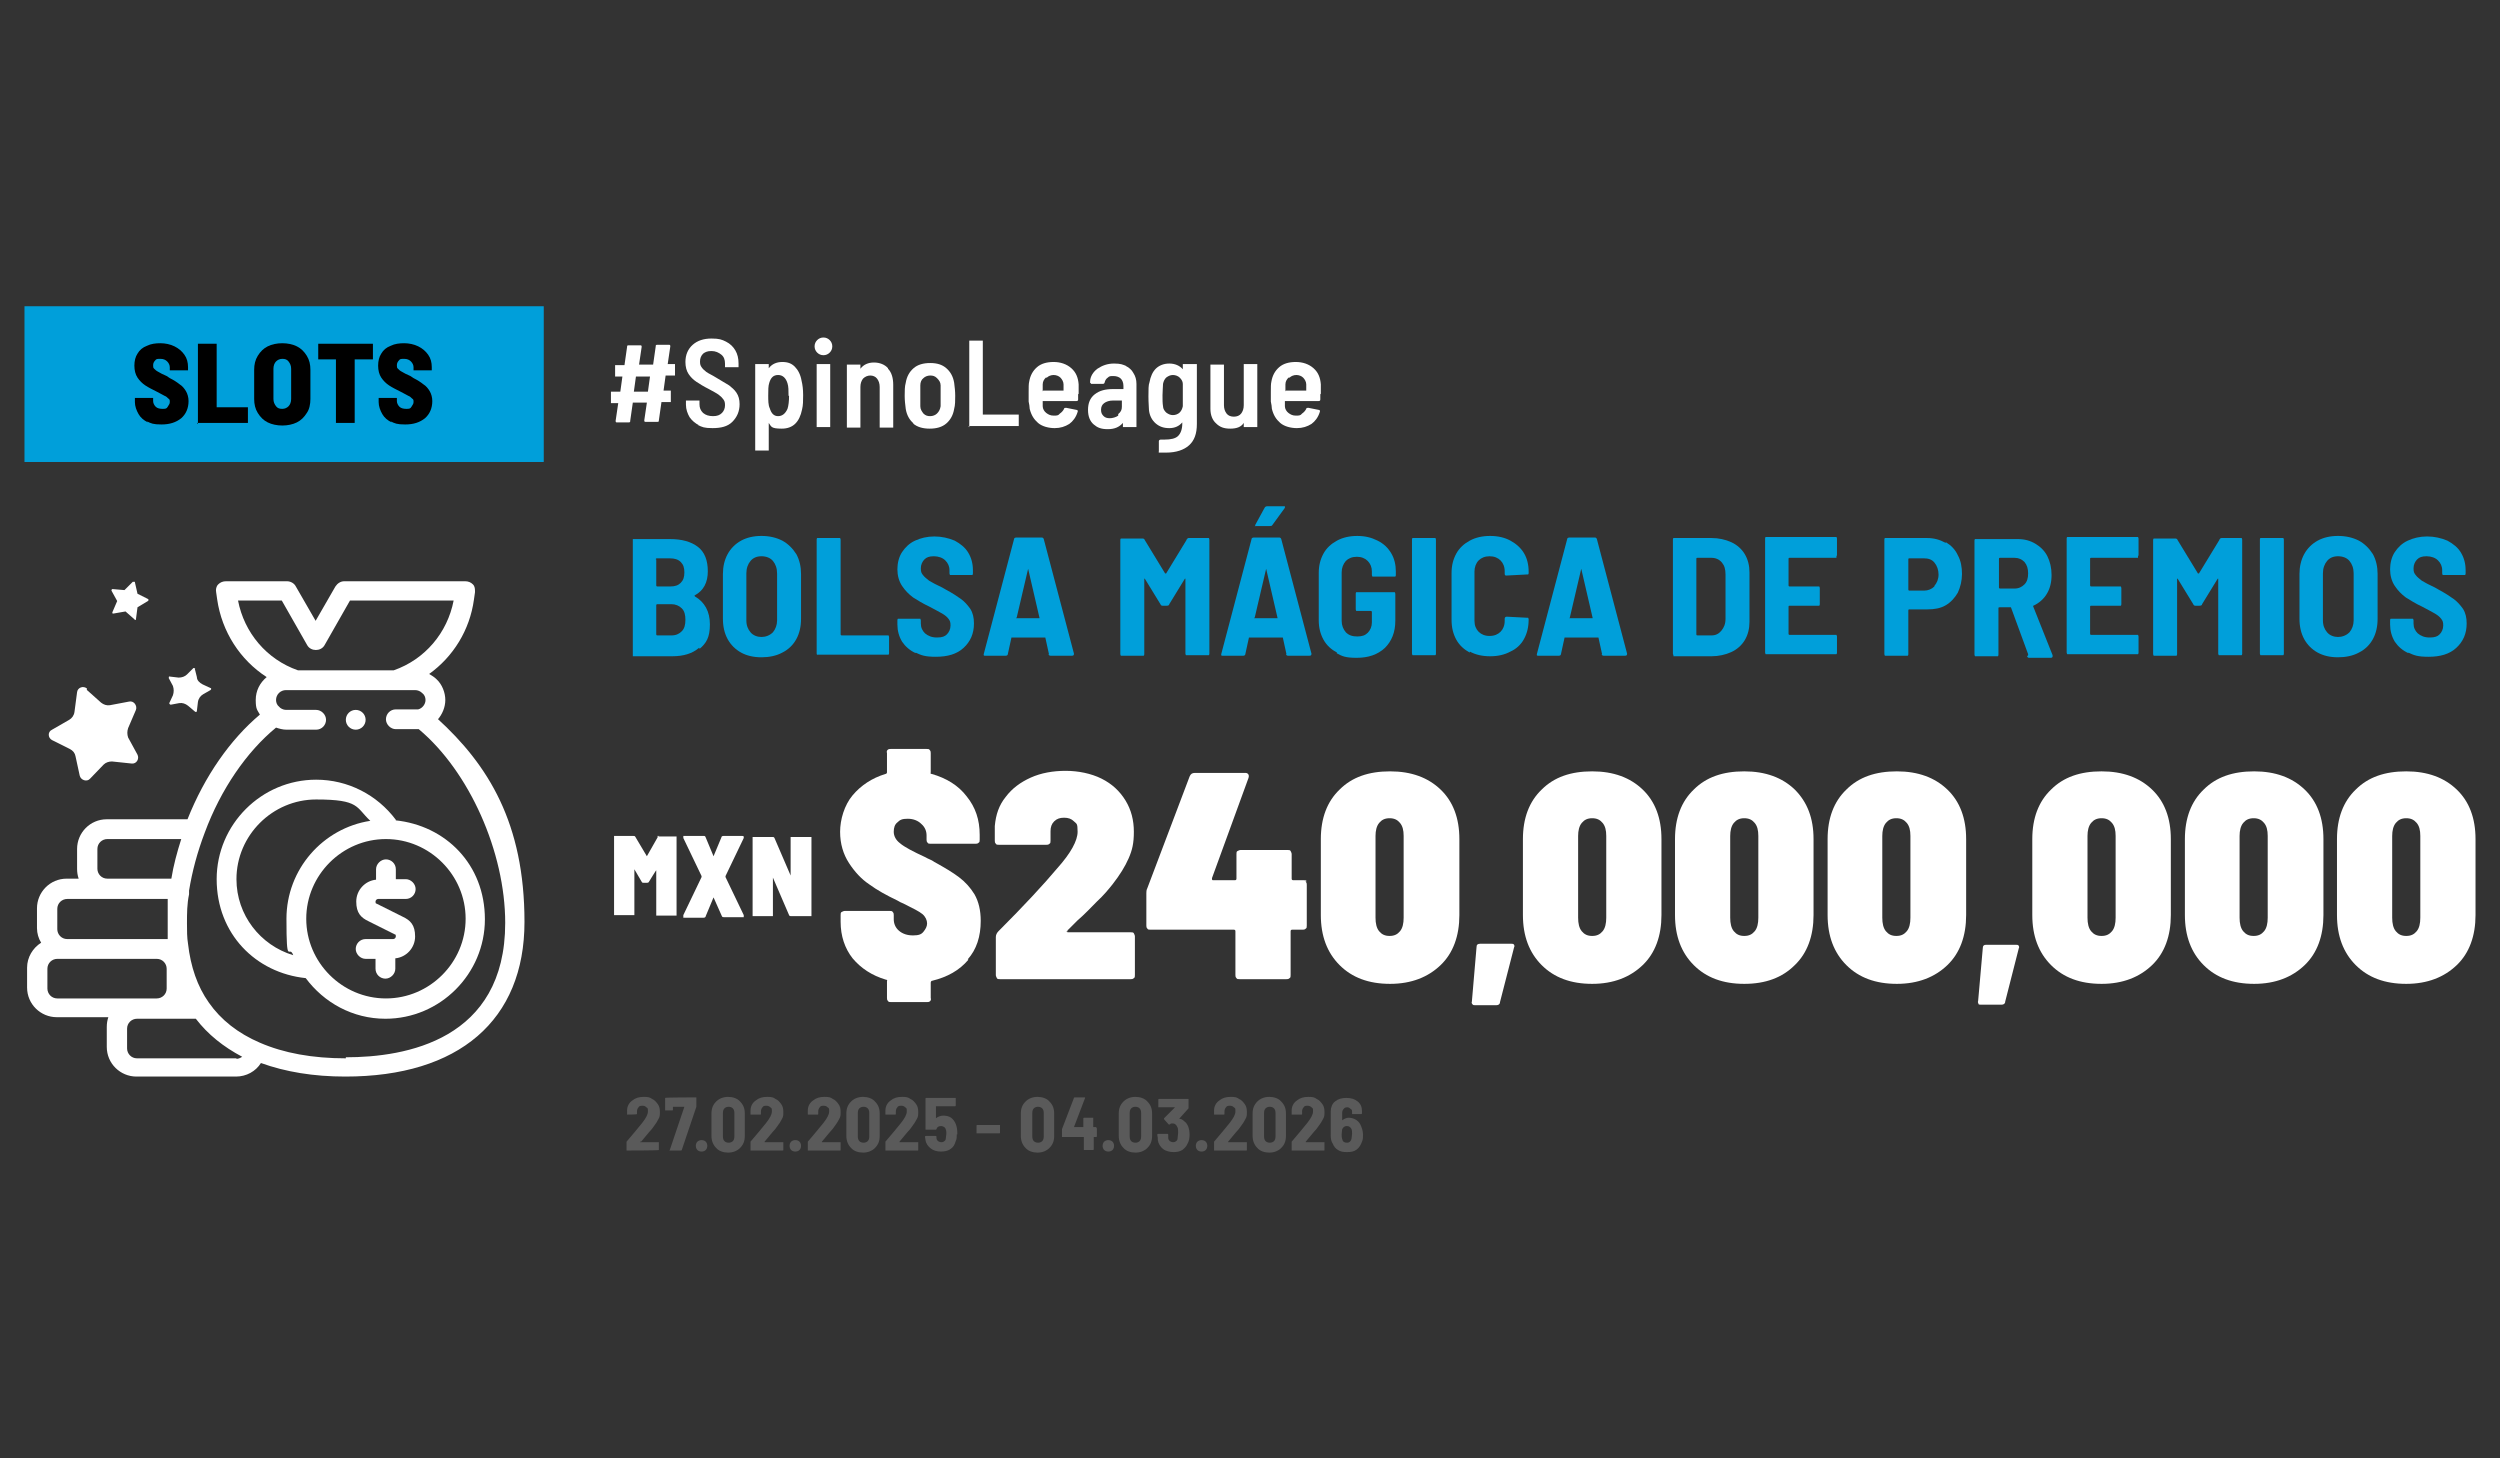 <svg xmlns="http://www.w3.org/2000/svg" id="Layer_1" viewBox="0 0 480 280"><rect x="0" y="0" width="480" height="280" fill="#333333" stroke="none"/><defs><style>      .st0 {        fill: #009fda;      }      .st1 {        fill: #5a5a5a;      }      .st2 {        fill: #fff;      }    </style></defs><rect class="st0" x="4.7" y="58.8" width="99.7" height="29.9"></rect><g><path d="M28.4,81.1c-.8-.4-1.4-.9-1.8-1.6s-.7-1.5-.7-2.3v-.8h3.5v.6c0,.4.2.8.5,1.1.3.3.8.4,1.3.4s.8,0,1-.4c.2-.4.4-.5.4-.9s0-.5-.3-.7c-.2-.2-.4-.4-.7-.5-.3-.2-.8-.4-1.5-.8-.8-.4-1.6-.8-2.2-1.2s-1.1-.9-1.5-1.5-.6-1.4-.6-2.3.2-1.7.6-2.3c.4-.7,1-1.2,1.8-1.5.8-.4,1.7-.5,2.6-.5s1.9.2,2.7.6,1.4.9,1.9,1.6.7,1.5.7,2.4v.6h-3.5v-.6c0-.4-.2-.8-.5-1.1s-.7-.5-1.3-.5-.8,0-1,.3c-.2.2-.4.5-.4.9s0,.5.2.7.4.4.8.6c.3.2.9.5,1.6.8l.6.4c.8.4,1.4.8,1.9,1.2.5.3.9.8,1.2,1.3s.5,1.2.5,1.9c0,1.4-.5,2.5-1.4,3.3-1,.8-2.2,1.2-3.8,1.2s-2-.2-2.8-.6c0,0,.2.2.2.2Z"></path><path d="M38,81.4v-15.4h3.6v12.2h6c0,0,0,0,0,.2v2.8h-9.8l.2.2Z"></path><path d="M51.4,81.1c-.8-.4-1.4-1-1.9-1.8s-.7-1.7-.7-2.7v-5.6c0-1,.2-1.9.7-2.7s1.1-1.4,1.9-1.8,1.8-.6,2.8-.6,2,.2,2.8.6,1.4,1,1.9,1.8.7,1.7.7,2.7v5.6c0,1-.2,2-.7,2.7-.5.8-1.1,1.4-1.9,1.8-.8.4-1.8.6-2.8.6s-2-.2-2.8-.6ZM55.4,78c.3-.3.5-.8.5-1.4v-5.8c0-.6-.2-1-.5-1.4s-.7-.5-1.2-.5-.9.2-1.2.5-.5.8-.5,1.4v5.8c0,.6.2,1,.5,1.4s.7.5,1.2.5.9-.2,1.2-.5Z"></path><path d="M71.6,66v3h-3.5v12.2h-3.6v-12.2h-3.4v-3h10.9-.4Z"></path><path d="M75.2,81.1c-.8-.4-1.4-.9-1.8-1.6s-.7-1.5-.7-2.3v-.8h3.5v.6c0,.4.2.8.5,1.1.3.3.8.4,1.3.4s.8,0,1-.4.4-.5.4-.9,0-.5-.3-.7c-.2-.2-.4-.4-.7-.5-.3-.2-.8-.4-1.5-.8-.8-.4-1.6-.8-2.2-1.2s-1.1-.9-1.5-1.5-.6-1.4-.6-2.3.2-1.7.6-2.3c.4-.7,1-1.2,1.8-1.5.8-.4,1.7-.5,2.6-.5s1.9.2,2.7.6c.8.4,1.4.9,1.9,1.6s.7,1.5.7,2.4v.6h-3.5v-.6c0-.4-.2-.8-.5-1.1s-.7-.5-1.3-.5-.8,0-1,.3c-.2.2-.4.5-.4.9s0,.5.2.7.4.4.8.6c.3.2.9.5,1.6.8l.6.4c.8.4,1.4.8,1.9,1.2.5.3.9.8,1.2,1.3.3.5.5,1.2.5,1.9,0,1.4-.5,2.5-1.4,3.3-1,.8-2.2,1.2-3.8,1.2s-2-.2-2.8-.6l.2.2h0Z"></path></g><g><g><path class="st0" d="M134.2,124.4c-1.3,1.1-3,1.6-5.1,1.6h-7.6v-22.5h7.1c2.3,0,4.1.5,5.4,1.5,1.3,1,1.9,2.6,1.9,4.7s-.8,3.7-2.5,4.6q-.1,0,0,.2c1.9,1.1,2.9,2.9,2.9,5.4s-.7,3.6-2,4.7h0v-.2ZM126,107.3v5.1s0,.2.2.2h2.5c.9,0,1.5-.2,2-.7s.7-1.1.7-2-.2-1.5-.7-2-1.2-.7-2.1-.7h-2.5s-.2,0-.2.2h.1ZM130.9,121.2c.5-.5.7-1.2.7-2.2s-.2-1.7-.7-2.2-1.2-.8-2-.8h-2.7s-.2,0-.2.2v5.6s0,.2.2.2h2.7c.9,0,1.5-.3,2-.8Z"></path><path class="st0" d="M142.3,125.3c-1.1-.6-2-1.5-2.6-2.6s-.9-2.4-.9-3.9v-8.6c0-1.4.3-2.7.9-3.8.6-1.1,1.5-2,2.6-2.6s2.4-.9,3.9-.9,2.8.3,4,.9c1.1.6,2,1.5,2.7,2.6.6,1.1.9,2.4.9,3.8v8.6c0,1.5-.3,2.8-.9,3.9-.6,1.1-1.5,2-2.7,2.6-1.1.6-2.5.9-4,.9s-2.8-.3-3.9-.9ZM148.4,121.4c.5-.6.8-1.4.8-2.3v-9c0-1-.3-1.8-.8-2.4s-1.3-.9-2.2-.9-1.6.3-2.1.9-.8,1.4-.8,2.4v9c0,1,.3,1.7.8,2.3.5.6,1.3.9,2.1.9s1.6-.3,2.2-.9Z"></path><path class="st0" d="M156.9,125.8s-.1-.2-.1-.3v-21.9s0-.2.1-.3h4.4s.1.2.1.3v18.2s0,.2.2.2h9s.1.2.1.3v3.1s0,.2-.1.3h-13.7Z"></path><path class="st0" d="M175.8,125.4c-1.1-.5-2-1.3-2.6-2.2-.6-1-.9-2.1-.9-3.3v-.8s0-.2.1-.3h4.3s.1.2.1.3v.6c0,.8.3,1.4.8,1.9.6.5,1.3.8,2.3.8s1.5-.2,1.9-.6.7-1,.7-1.7-.1-.9-.4-1.3c-.3-.4-.7-.7-1.2-1s-1.3-.7-2.4-1.3c-1.3-.6-2.4-1.3-3.2-1.8-.8-.6-1.5-1.3-2.1-2.2-.6-.9-.9-2-.9-3.2s.3-2.4.9-3.3c.6-.9,1.4-1.7,2.5-2.2s2.3-.8,3.7-.8,2.7.3,3.9.8c1.1.6,2,1.3,2.6,2.3s.9,2.1.9,3.4v.6s0,.2-.1.3h-4.3s-.1-.2-.1-.3v-.6c0-.8-.3-1.4-.8-1.9s-1.3-.8-2.2-.8-1.4.2-1.8.6c-.4.4-.7,1-.7,1.7s.1.9.4,1.3c.3.4.7.7,1.2,1.1.5.3,1.4.8,2.5,1.3l.7.4c1.3.7,2.2,1.3,2.9,1.8s1.3,1.2,1.8,1.9c.5.8.7,1.7.7,2.8,0,2-.7,3.5-2,4.7s-3.1,1.7-5.3,1.7-2.8-.3-3.9-.8h0Z"></path><path class="st0" d="M201.4,125.6l-.7-3.2h-6.5l-.7,3.2c0,.2-.2.3-.4.3h-3.9c-.3,0-.4,0-.3-.4l5.8-22c0-.2.2-.3.5-.3h4.7c.2,0,.4,0,.5.3l5.8,22h0c0,.3-.1.4-.4.4h-4c-.2,0-.4,0-.5-.3h0ZM195.1,118.7h4.5l-2.2-9.5h0s0,0,0,0l-2.2,9.4h-.1Z"></path><path class="st0" d="M228,103.3h4.1s.1.2.1.3v21.9s0,.2-.1.3h-4.4s-.1-.2-.1-.3v-14.4h-.1l-3,4.9c0,.2-.2.3-.5.3h-.7c-.2,0-.4,0-.5-.3l-3-4.9h-.1v14.5s0,.2-.1.3h-4.4s-.1-.2-.1-.3v-21.9s0-.2.1-.3h4.1c.2,0,.4,0,.5.3l3.9,6.4h.2l3.9-6.4c0-.2.2-.3.5-.3h-.3,0Z"></path><path class="st0" d="M247,125.6l-.7-3.2h-6.5l-.7,3.2c0,.2-.2.3-.4.3h-3.9c-.3,0-.4,0-.3-.4l5.8-22c0-.2.2-.3.5-.3h4.7c.2,0,.4,0,.5.3l5.8,22h0c0,.3-.1.4-.4.4h-4c-.2,0-.4,0-.5-.3h0ZM240.8,118.7h4.5l-2.2-9.5h0s0,0,0,0l-2.2,9.4h-.1ZM241,101.1v-.3l1.8-3.3c.1-.2.3-.3.5-.3h3.4v.3l-2.4,3.3c-.1.2-.3.2-.5.2h-2.9,0Z"></path><path class="st0" d="M256.7,125.3c-1.1-.6-2-1.4-2.6-2.5s-.9-2.3-.9-3.7v-9.1c0-1.4.3-2.6.9-3.7.6-1.1,1.5-1.9,2.6-2.5s2.4-.9,3.9-.9,2.7.3,3.9.9,2,1.4,2.6,2.4.9,2.2.9,3.5v.7s0,.2-.1.3h-4.4s-.1-.2-.1-.3v-.7c0-.8-.3-1.5-.8-2s-1.2-.8-2.1-.8-1.6.3-2.1.8c-.5.6-.8,1.3-.8,2.2v9.3c0,.9.3,1.6.8,2.2.6.6,1.3.8,2.2.8s1.5-.2,2-.7.8-1.2.8-2v-2s0-.2-.2-.2h-2.8s-.1-.2-.1-.3v-3s0-.2.1-.3h7.4s.1.2.1.3v5.2c0,2.2-.7,3.9-2,5.2-1.4,1.3-3.2,1.9-5.4,1.9s-2.8-.3-3.9-.9h.1Z"></path><path class="st0" d="M271.2,125.8s-.1-.2-.1-.3v-21.9s0-.2.1-.3h4.4s.1.2.1.3v21.9s0,.2-.1.3h-4.4Z"></path><path class="st0" d="M282.2,125.3c-1.1-.6-2-1.4-2.6-2.5s-.9-2.3-.9-3.8v-9c0-1.4.3-2.6.9-3.7s1.5-1.9,2.6-2.5,2.4-.9,3.9-.9,2.8.3,3.9.9,2,1.4,2.6,2.4.9,2.2.9,3.6v.2s0,.2-.1.3h-.3l-3.8.2c-.3,0-.4,0-.4-.4v-.4c0-.9-.3-1.6-.8-2.1s-1.2-.8-2.1-.8-1.6.3-2.1.8-.8,1.3-.8,2.1v9.5c0,.9.3,1.6.8,2.1s1.2.8,2.1.8,1.6-.3,2.1-.8.8-1.2.8-2.1v-.4c0-.2.1-.4.4-.4l3.8.2h.3s.1.2.1.3h0c0,1.5-.3,2.7-.9,3.8-.6,1.1-1.5,1.9-2.6,2.4-1.1.6-2.4.9-3.9.9s-2.8-.3-3.9-.9v.2Z"></path><path class="st0" d="M307.6,125.6l-.7-3.2h-6.5l-.7,3.2c0,.2-.2.3-.4.3h-3.9c-.3,0-.4,0-.3-.4l5.8-22c0-.2.2-.3.5-.3h4.7c.2,0,.4,0,.5.3l5.8,22h0c0,.3-.1.4-.4.4h-4c-.2,0-.4,0-.5-.3h.1ZM301.3,118.7h4.5l-2.2-9.5h0s0,0,0,0l-2.2,9.4h0Z"></path><path class="st0" d="M321.3,125.8s-.1-.2-.1-.3v-21.9s0-.2.1-.3h7.3c1.4,0,2.7.3,3.8.8,1.1.5,2,1.3,2.6,2.3s.9,2.2.9,3.5v9.5c0,1.3-.3,2.5-.9,3.5s-1.5,1.8-2.6,2.3-2.4.8-3.8.8h-7c-.1,0-.2,0-.3,0h0ZM325.9,122h2.7c.8,0,1.4-.3,1.9-.9s.8-1.3.8-2.3v-8.5c0-1-.2-1.7-.7-2.3-.5-.6-1.2-.9-2-.9h-2.7c-.1,0-.2,0-.2.2v14.5s0,.2.2.2h0Z"></path><path class="st0" d="M352.6,107.1h-9c-.1,0-.2,0-.2.2v5.1s0,.2.2.2h5.7s.1.2.1.3v3.1s0,.2-.1.3h-5.7c-.1,0-.2,0-.2.2v5.2s0,.2.2.2h9s.1.2.1.3v3.1s0,.2-.1.3h-13.6s-.1-.2-.1-.3v-21.9s0-.2.1-.3h13.6s.1.2.1.3v3.1s0,.2-.1.3h0v.3Z"></path><path class="st0" d="M373.6,104.1c1,.6,1.8,1.4,2.3,2.5.6,1.1.8,2.3.8,3.6s-.3,2.5-.8,3.6c-.6,1-1.3,1.8-2.3,2.4s-2.2.8-3.5.8h-3.5c-.1,0-.2,0-.2.2v8.4s0,.2-.1.3h-4.4s-.1-.2-.1-.3v-22s0-.2.1-.3h8.1c1.3,0,2.4.3,3.5.9h.1ZM371.4,112.5c.5-.6.8-1.3.8-2.2s-.3-1.7-.8-2.3c-.5-.6-1.2-.8-2-.8h-2.8c-.1,0-.2,0-.2.2v5.8s0,.2.2.2h2.8c.8,0,1.5-.3,2-.8h0Z"></path><path class="st0" d="M389.4,125.6l-3.3-9h-2.2c-.1,0-.2,0-.2.2v8.9s0,.2-.1.3h-4.4s-.1-.2-.1-.3v-21.9s0-.2.1-.3h8.2c1.3,0,2.4.3,3.4.9s1.8,1.4,2.3,2.4.8,2.2.8,3.6-.3,2.6-.9,3.6-1.5,1.8-2.6,2.3q-.1,0,0,.2l3.7,9.3v.2c0,.2-.1.3-.4.3h-4c-.2,0-.4,0-.5-.3l.2-.2v-.2ZM383.8,107.3v5.5s0,.2.2.2h2.8c.8,0,1.4-.3,1.9-.8s.7-1.2.7-2.1-.2-1.6-.7-2.2c-.5-.5-1.1-.8-1.9-.8h-2.8c-.1,0-.2,0-.2.2Z"></path><path class="st0" d="M410.5,107.1h-9c-.1,0-.2,0-.2.2v5.1s0,.2.2.2h5.7s.1.2.1.3v3.1s0,.2-.1.3h-5.7c-.1,0-.2,0-.2.2v5.2s0,.2.2.2h9s.1.2.1.3v3.1s0,.2-.1.3h-13.6s-.1-.2-.1-.3v-21.9s0-.2.1-.3h13.6s.1.2.1.3v3.1s0,.2-.1.3h0v.3Z"></path><path class="st0" d="M426.3,103.3h4.1s.1.2.1.3v21.9s0,.2-.1.3h-4.4s-.1-.2-.1-.3v-14.4h-.1l-3,4.9c0,.2-.2.3-.5.3h-.7c-.2,0-.4,0-.5-.3l-3-4.9h-.1v14.5s0,.2-.1.3h-4.4s-.1-.2-.1-.3v-21.9s0-.2.1-.3h4.1c.2,0,.4,0,.5.3l3.9,6.4h.2l3.9-6.4c0-.2.2-.3.5-.3h-.3Z"></path><path class="st0" d="M434,125.8s-.1-.2-.1-.3v-21.9s0-.2.1-.3h4.4s.1.2.1.3v21.9s0,.2-.1.3h-4.4Z"></path><path class="st0" d="M445,125.3c-1.1-.6-2-1.5-2.6-2.6s-.9-2.4-.9-3.9v-8.6c0-1.4.3-2.7.9-3.8.6-1.1,1.5-2,2.6-2.6s2.4-.9,3.9-.9,2.8.3,4,.9c1.1.6,2,1.5,2.7,2.6.6,1.1.9,2.4.9,3.8v8.6c0,1.5-.3,2.8-.9,3.9s-1.5,2-2.7,2.6c-1.1.6-2.5.9-4,.9s-2.8-.3-3.9-.9ZM451.1,121.4c.5-.6.8-1.4.8-2.3v-9c0-1-.3-1.8-.8-2.4s-1.3-.9-2.2-.9-1.6.3-2.1.9-.8,1.4-.8,2.4v9c0,1,.3,1.7.8,2.3.5.6,1.3.9,2.1.9s1.6-.3,2.2-.9Z"></path><path class="st0" d="M462.4,125.4c-1.1-.5-2-1.3-2.6-2.2-.6-1-.9-2.1-.9-3.3v-.8s0-.2.1-.3h4.3s.1.2.1.3v.6c0,.8.3,1.4.8,1.9.6.5,1.3.8,2.3.8s1.5-.2,1.9-.6.7-1,.7-1.7-.1-.9-.4-1.3-.7-.7-1.2-1-1.3-.7-2.4-1.3c-1.3-.6-2.4-1.3-3.2-1.8-.8-.6-1.5-1.3-2.1-2.2-.6-.9-.9-2-.9-3.2s.3-2.4.9-3.3,1.4-1.7,2.5-2.2,2.3-.8,3.7-.8,2.7.3,3.9.8c1.1.6,2,1.3,2.6,2.3s.9,2.1.9,3.4v.6s0,.2-.1.3h-4.3s-.1-.2-.1-.3v-.6c0-.8-.3-1.4-.8-1.9s-1.3-.8-2.2-.8-1.4.2-1.8.6-.7,1-.7,1.7.1.9.4,1.3.7.7,1.2,1.1c.5.3,1.4.8,2.5,1.3l.7.4c1.3.7,2.2,1.3,2.9,1.8.7.5,1.3,1.2,1.8,1.9.5.8.7,1.7.7,2.8,0,2-.7,3.5-2,4.7s-3.1,1.7-5.3,1.7-2.8-.3-3.9-.8h0Z"></path></g><g><path class="st1" d="M122.9,219.3h3.6v1.5h0c0,.1-6.2.1-6.2.1v-1.7c1.2-1.4,2.2-2.6,3-3.6.7-.9,1.1-1.6,1.1-2.2s0-.6-.3-.8c-.2-.2-.4-.3-.8-.3s-.6.1-.7.3c-.2.2-.3.5-.3.8v.5h0c0,.1-1.9.1-1.9.1v-.8c0-.8.4-1.5,1-1.9.6-.5,1.3-.7,2.2-.7s1.2.1,1.6.4c.5.2.8.6,1.1,1,.3.4.4.9.4,1.5s0,.9-.3,1.4c-.2.4-.5.9-.9,1.4-.2.3-.5.7-.9,1.1-.3.4-.7.8-1,1.2l-.5.6h-.2Z"></path><path class="st1" d="M128.6,221v-.2l2.8-8.3h-2.2v.6h0c0,0,0,.1-.1.1h-1.4v-2.4h0c0-.1,6-.1,6-.1v1.8l-2.8,8.3s0,.1-.2.1h-2.2,0Z"></path><path class="st1" d="M133.9,220.8c-.2-.2-.3-.5-.3-.8s.1-.6.3-.8.5-.3.8-.3.6.1.8.3.3.5.3.8-.1.6-.3.8-.5.3-.8.3-.6-.1-.8-.3Z"></path><path class="st1" d="M137.5,220.4c-.6-.6-.9-1.4-.9-2.3v-4.3c0-1,.3-1.7.9-2.3.6-.6,1.4-.9,2.3-.9s1.8.3,2.3.9c.6.6.9,1.3.9,2.3v4.3c0,1-.3,1.7-.9,2.3-.6.6-1.4.9-2.3.9s-1.8-.3-2.3-.9ZM140.7,219.1c.2-.2.3-.5.3-.9v-4.5c0-.4-.1-.7-.3-.9s-.5-.3-.8-.3-.6.1-.8.3-.3.5-.3.9v4.5c0,.4.1.7.3.9s.5.3.8.3.6-.1.8-.3Z"></path><path class="st1" d="M146.8,219.3h3.6v1.5h0c0,0,0,.1-.1.1h-6.2v-1.7c1.2-1.4,2.2-2.6,3-3.6.7-.9,1.1-1.6,1.1-2.2s0-.6-.3-.8c-.2-.2-.4-.3-.8-.3s-.6.1-.7.3c-.2.2-.3.5-.3.8v.5h0c0,0,0,.1-.1.1h-1.9v-.8c0-.8.4-1.5,1-1.9.6-.5,1.3-.7,2.2-.7s1.2.1,1.6.4c.5.2.8.6,1.1,1s.4.9.4,1.5,0,.9-.3,1.4c-.2.4-.5.9-.9,1.4-.2.3-.5.7-.9,1.1-.3.4-.7.8-1,1.2l-.5.6h0Z"></path><path class="st1" d="M151.9,220.8c-.2-.2-.3-.5-.3-.8s.1-.6.3-.8.5-.3.8-.3.6.1.8.3.3.5.3.8-.1.6-.3.8-.5.3-.8.3-.6-.1-.8-.3Z"></path><path class="st1" d="M157.8,219.3h3.6v1.5h0c0,0,0,.1-.1.1h-6.2v-1.7c1.2-1.4,2.2-2.6,3-3.6.7-.9,1.1-1.6,1.1-2.2s0-.6-.3-.8c-.2-.2-.4-.3-.8-.3s-.6.1-.7.3c-.2.2-.3.5-.3.8v.5h0c0,0,0,.1-.1.1h-1.9v-.8c0-.8.4-1.5,1-1.9.6-.5,1.3-.7,2.2-.7s1.2.1,1.6.4c.5.2.8.6,1.1,1s.4.9.4,1.5,0,.9-.3,1.4c-.2.4-.5.9-.9,1.4-.2.3-.5.7-.9,1.1-.3.4-.7.8-1,1.2l-.5.6h0Z"></path><path class="st1" d="M163.4,220.4c-.6-.6-.9-1.4-.9-2.3v-4.3c0-1,.3-1.7.9-2.3.6-.6,1.4-.9,2.3-.9s1.8.3,2.3.9c.6.6.9,1.3.9,2.3v4.3c0,1-.3,1.7-.9,2.3-.6.6-1.4.9-2.3.9s-1.8-.3-2.3-.9ZM166.6,219.1c.2-.2.3-.5.3-.9v-4.5c0-.4-.1-.7-.3-.9s-.5-.3-.8-.3-.6.1-.8.3-.3.5-.3.9v4.5c0,.4.1.7.3.9s.5.3.8.3.6-.1.8-.3Z"></path><path class="st1" d="M172.7,219.3h3.6v1.5h0c0,0,0,.1-.1.1h-6.2v-1.7c1.2-1.4,2.2-2.6,3-3.6.7-.9,1.1-1.6,1.1-2.2s0-.6-.3-.8c-.2-.2-.4-.3-.8-.3s-.6.1-.7.3c-.2.2-.3.5-.3.8v.5h0c0,0,0,.1-.1.1h-1.9v-.8c0-.8.4-1.5,1-1.9.6-.5,1.3-.7,2.2-.7s1.2.1,1.6.4c.5.2.8.6,1.1,1s.4.9.4,1.5,0,.9-.3,1.4c-.2.4-.5.9-.9,1.4-.2.3-.5.7-.9,1.1-.3.4-.7.8-1,1.2l-.5.6h0Z"></path><path class="st1" d="M183.7,217.8c0,.5,0,.9-.2,1.3-.2.7-.5,1.2-1,1.5-.5.4-1.2.5-1.9.5s-1.4-.2-1.9-.6c-.5-.4-.9-.9-1-1.6,0-.2-.1-.4-.1-.6h0c0-.1,0-.2.2-.2h1.8c.1,0,.2,0,.2.2v.2c0,.3.2.5.3.6.2.1.4.2.6.2s.4,0,.6-.2c.2-.1.3-.3.3-.6s.1-.5.1-.8,0-.6-.1-.8c0-.2-.2-.4-.3-.5-.2-.1-.4-.2-.6-.2-.5,0-.8.2-.9.6,0,0,0,.1-.2.1h-1.9v-6h0c0,0,0-.1.1-.1h5.7v1.5h0c0,0,0,0-.1.1h-3.7v2.3h0c.4-.3.9-.5,1.4-.5s1.1.1,1.5.4c.4.3.7.7.9,1.2s.3,1.1.3,1.7v.3h-.1Z"></path><path class="st1" d="M187.5,217.6h0v-1.5h0c0,0,0-.1.1-.1h4.4c.1,0,0,0,0,.1v1.4h0c0,0,0,.1-.1.1h-4.4Z"></path><path class="st1" d="M196.9,220.4c-.6-.6-.9-1.4-.9-2.3v-4.3c0-1,.3-1.7.9-2.3.6-.6,1.4-.9,2.3-.9s1.8.3,2.3.9c.6.6.9,1.3.9,2.3v4.3c0,1-.3,1.7-.9,2.3-.6.6-1.4.9-2.3.9s-1.8-.3-2.3-.9ZM200.1,219.1c.2-.2.3-.5.3-.9v-4.5c0-.4-.1-.7-.3-.9s-.5-.3-.8-.3-.6.1-.8.3-.3.5-.3.9v4.5c0,.4.1.7.3.9s.5.3.8.3.6-.1.8-.3Z"></path><path class="st1" d="M210.6,216.6h0v1.6h0c0,0,0,0-.1.1h-.5v2.4h0c0,0,0,0-.1.1h-1.8v-2.5h-4.2v-1.5l2.3-6s0-.1.2-.1h1.8c.1,0,.2,0,.1.2l-2.1,5.5h1.8v-1.7h0c0,0,0,0,.1-.1h1.8v1.8h.6v.2h0Z"></path><path class="st1" d="M212,220.8c-.2-.2-.3-.5-.3-.8s.1-.6.3-.8.5-.3.8-.3.6.1.8.3.3.5.3.8-.1.6-.3.8-.5.3-.8.3-.6-.1-.8-.3Z"></path><path class="st1" d="M215.7,220.4c-.6-.6-.9-1.4-.9-2.3v-4.3c0-1,.3-1.7.9-2.3.6-.6,1.4-.9,2.3-.9s1.8.3,2.3.9c.6.6.9,1.3.9,2.3v4.3c0,1-.3,1.7-.9,2.3-.6.6-1.4.9-2.3.9s-1.8-.3-2.3-.9ZM218.8,219.1c.2-.2.3-.5.3-.9v-4.5c0-.4-.1-.7-.3-.9s-.5-.3-.8-.3-.6.1-.8.3-.3.5-.3.9v4.5c0,.4.1.7.3.9s.5.3.8.3.6-.1.8-.3Z"></path><path class="st1" d="M228.4,217.8c0,.7-.1,1.3-.4,1.8-.2.5-.6.9-1,1.2-.5.3-1,.4-1.7.4s-1.5-.2-2-.6c-.5-.4-.9-1-1-1.7,0-.3,0-.6-.1-1,0-.1,0-.2.2-.2h1.7c.1,0,.2,0,.2.2v.6c0,.3.2.5.3.6.2.1.4.2.6.2s.4,0,.6-.2c.2-.1.3-.3.3-.6s.1-.6.1-1,0-.8-.1-1c-.2-.5-.5-.8-.9-.8s-.4,0-.6.2h-.2l-.9-1h0v-.2l2.1-2.1h-3.2v-1.5h0c0,0,0-.1.1-.1h5.7v1.8l-1.8,2h0c.4,0,.7.2,1,.5.3.2.5.5.7.9.2.5.3,1,.3,1.7h0Z"></path><path class="st1" d="M229.9,220.8c-.2-.2-.3-.5-.3-.8s.1-.6.3-.8.5-.3.8-.3.6.1.8.3.3.5.3.8-.1.6-.3.8-.5.3-.8.3-.6-.1-.8-.3Z"></path><path class="st1" d="M235.8,219.3h3.6v1.5h0c0,0,0,.1-.1.1h-6.2v-1.7c1.2-1.4,2.2-2.6,3-3.6.7-.9,1.1-1.6,1.1-2.2s0-.6-.3-.8c-.2-.2-.4-.3-.8-.3s-.6.1-.7.3c-.2.2-.3.5-.3.8v.5h0c0,0,0,.1-.1.1h-1.9v-.8c0-.8.4-1.5,1-1.9.6-.5,1.3-.7,2.2-.7s1.2.1,1.6.4c.5.2.8.6,1.1,1s.4.9.4,1.5,0,.9-.3,1.4c-.2.4-.5.9-.9,1.4-.2.3-.5.7-.9,1.1-.3.4-.7.8-1,1.2l-.5.6h0Z"></path><path class="st1" d="M241.4,220.4c-.6-.6-.9-1.4-.9-2.3v-4.3c0-1,.3-1.7.9-2.3.6-.6,1.4-.9,2.3-.9s1.8.3,2.3.9c.6.6.9,1.3.9,2.3v4.3c0,1-.3,1.7-.9,2.3-.6.6-1.4.9-2.3.9s-1.8-.3-2.3-.9ZM244.6,219.1c.2-.2.3-.5.3-.9v-4.5c0-.4-.1-.7-.3-.9s-.5-.3-.8-.3-.6.1-.8.3-.3.5-.3.9v4.5c0,.4.1.7.3.9s.5.3.8.3.6-.1.8-.3Z"></path><path class="st1" d="M250.7,219.3h3.6v1.5h0c0,0,0,.1-.1.1h-6.2v-1.7c1.2-1.4,2.2-2.6,3-3.6.7-.9,1.1-1.6,1.1-2.2s0-.6-.3-.8c-.2-.2-.4-.3-.8-.3s-.6.1-.7.3c-.2.2-.3.5-.3.8v.5h0c0,0,0,.1-.1.1h-1.9v-.8c0-.8.4-1.5,1-1.9.6-.5,1.3-.7,2.2-.7s1.2.1,1.6.4c.5.2.8.6,1.1,1s.4.9.4,1.5,0,.9-.3,1.4c-.2.4-.5.9-.9,1.4-.2.3-.5.7-.9,1.1-.3.4-.7.8-1,1.2l-.5.6h0Z"></path><path class="st1" d="M261.7,217.8c0,.5,0,1-.2,1.4-.2.6-.5,1.1-1,1.5s-1.1.5-1.9.5-1.2-.1-1.7-.4c-.5-.3-.8-.7-1-1.2h0c-.3-.4-.4-1-.4-1.6v-4.6c0-.8.3-1.5.8-1.9.6-.5,1.3-.7,2.2-.7s1.6.2,2.2.7.8,1.1.8,1.9v.4h0c0,0,0,0-.1.1h-1.8v-.3c0-.3,0-.6-.3-.7-.2-.2-.4-.3-.6-.3s-.5,0-.7.3c-.2.2-.3.4-.3.8v1.4h0c.4-.3.8-.5,1.3-.5s1.1.2,1.5.5.7.7.9,1.3c.2.5.3,1,.3,1.6v-.2h0ZM259.6,217.8c0-.4,0-.7-.1-1-.2-.4-.5-.6-.9-.6s-.7.2-.9.6c0,.2-.1.6-.1,1s0,.6.1.9c.1.5.4.7.9.7s.8-.3.9-.8c0-.3.1-.6.1-.9h0Z"></path></g><g><path class="st2" d="M126.2,160.6h3.7v15.2h-3.9v-8.7h0c0-.1-1.4,2.2-1.4,2.2,0,.1-.2.2-.4.2h-.6c-.2,0-.3,0-.4-.2l-1.4-2.4h0v8.8h-3.9v-15.2h3.7c.2,0,.3,0,.4.2l2.2,3.7h0l2.1-3.7c0-.1.2-.2.4-.2h-.5Z"></path><path class="st2" d="M131.2,176v-.3l3.5-7.3v-.2l-3.5-7.3v-.4h3.9c.2,0,.3,0,.4.3l1.5,3.6h0l1.5-3.6c0-.2.2-.3.4-.3h3.6c.1,0,.2,0,.3.1v.3l-3.5,7.3v.2l3.5,7.3v.4h-3.8c-.2,0-.3,0-.4-.2l-1.6-3.6h0l-1.5,3.6c0,.2-.2.3-.4.3h-3.7c-.1,0-.2,0-.3-.1h.1Z"></path><path class="st2" d="M151.9,160.7h3.9v15.2h-3.9c-.2,0-.3,0-.4-.2l-3.1-7.2h0v7.4h-3.9v-15.2h3.8c.2,0,.3,0,.4.2l3.1,7.2h0v-7.4h0Z"></path><path class="st2" d="M185.9,184.3c-1.7,2-4,3.3-6.9,4-.2,0-.3.2-.3.4v2.9c.1.3,0,.5-.1.6-.2.2-.4.2-.6.2h-6.9c-.3,0-.5,0-.6-.2-.2-.2-.2-.4-.2-.6v-3.2c.1-.2,0-.3-.2-.3-2.7-.8-4.8-2.2-6.4-4.1-1.5-1.9-2.3-4.3-2.3-7v-1.3c0-.3,0-.5.2-.6s.4-.2.6-.2h8.6c.3,0,.5,0,.6.2.2.2.2.4.2.6v.8c0,.8.3,1.6,1,2.2.7.6,1.6.9,2.7.9s1.6-.2,2-.7.7-1,.7-1.6-.3-1.3-.9-1.8c-.6-.5-1.8-1.1-3.6-2-.5-.2-.9-.4-1.2-.6-2.1-1-3.9-2-5.4-3.1-1.5-1-2.8-2.4-3.9-4.1-1.1-1.7-1.7-3.7-1.7-6s.8-5.1,2.4-7c1.6-1.9,3.7-3.3,6.3-4.1.2,0,.3-.2.3-.3v-3.7c-.1-.3,0-.5.1-.6.2-.2.4-.2.6-.2h6.9c.3,0,.5,0,.6.2.2.2.2.4.2.6v3.7c-.1.2,0,.3.2.3,2.8.8,5.1,2.2,6.7,4.3,1.7,2.1,2.5,4.5,2.5,7.4v.9c0,.3,0,.5-.2.6-.2.2-.4.2-.6.2h-8.6c-.3,0-.5,0-.6-.2-.2-.2-.2-.4-.2-.6v-.8c0-.8-.3-1.6-1-2.2-.6-.6-1.5-1-2.6-1s-1.5.2-2,.7c-.5.4-.7,1-.7,1.8s.4,1.6,1.2,2.2c.8.7,2.5,1.6,4.9,2.7.2.1.5.3.8.4s.6.3.9.5c2,1.1,3.5,2,4.7,2.9s2.2,2,3,3.3c.8,1.4,1.2,3.1,1.2,5.1,0,3-.8,5.5-2.5,7.4h.1Z"></path><path class="st2" d="M204.8,178.9s.1.1.3.1h12c.3,0,.5,0,.6.2s.2.4.2.6v7.4c0,.3,0,.5-.2.6-.2.2-.4.2-.6.2h-25.1c-.3,0-.5,0-.6-.2s-.2-.4-.2-.6v-7.3c0-.4.2-.8.5-1.1,4.9-4.9,8.7-9,11.3-12.1,2.6-2.9,3.9-5.3,3.9-7s-.2-1.5-.7-2-1.1-.7-1.9-.7-1.4.2-1.9.7-.7,1.1-.7,1.9v1.8c0,.3,0,.5-.2.6-.2.2-.4.2-.6.2h-9.1c-.3,0-.5,0-.6-.2-.2-.2-.2-.4-.2-.6v-2.8c.2-2.2.8-4,2.1-5.6,1.2-1.6,2.8-2.8,4.8-3.7s4.3-1.3,6.7-1.3,4.9.5,6.9,1.5,3.5,2.4,4.6,4.2,1.6,3.8,1.6,6-.3,3.5-1,5.1-1.7,3.2-3.1,5c-.8,1-1.7,2.1-3,3.3-1.2,1.2-2.4,2.5-3.7,3.6l-1.8,1.8c-.1,0-.2.2-.1.3h-.2Z"></path><path class="st2" d="M250.7,169.3c.2.2.2.4.2.6v7.8c0,.3,0,.5-.2.6-.2.2-.4.2-.6.2h-2c-.2,0-.3.1-.3.3v8.4c0,.3,0,.5-.2.6-.2.2-.4.2-.6.2h-9c-.3,0-.5,0-.6-.2-.2-.2-.2-.4-.2-.6v-8.4c0-.2-.1-.3-.3-.3h-16c-.3,0-.5,0-.6-.2-.2-.2-.2-.4-.2-.6v-6.2c0-.3,0-.6.2-1l8.1-21.4c.2-.5.5-.7,1-.7h9.6c.3,0,.5,0,.7.3.1.2.1.4,0,.7l-7,19.2c0,.3,0,.4.2.4h4.2c.2,0,.3-.1.3-.3v-4.7c0-.3,0-.5.2-.6s.4-.2.6-.2h9c.3,0,.5,0,.6.2s.2.4.2.6v4.7c0,.2.1.3.3.3h2c.3,0,.5,0,.6.2h-.2Z"></path><path class="st2" d="M257.2,185.3c-2.4-2.4-3.6-5.6-3.6-9.6v-14.6c0-4,1.2-7.2,3.6-9.5,2.4-2.4,5.6-3.5,9.7-3.5s7.3,1.2,9.7,3.5,3.6,5.5,3.6,9.5v14.6c0,4-1.2,7.3-3.6,9.6s-5.6,3.6-9.7,3.6-7.3-1.2-9.7-3.6ZM268.8,178.8c.5-.6.7-1.5.7-2.6v-15.7c0-1.1-.2-1.9-.7-2.5s-1.1-.9-2-.9-1.5.3-2,.9c-.5.6-.7,1.5-.7,2.5v15.7c0,1.1.2,2,.7,2.6s1.1.9,2,.9,1.5-.3,2-.9Z"></path><path class="st2" d="M282.7,192.8c-.1-.1-.2-.3-.1-.5l.9-10.5c0-.4.2-.6.7-.6h6c.2,0,.4,0,.5.2s.1.3,0,.5l-2.7,10.5c0,.4-.3.6-.7.6h-4.1c-.2,0-.4,0-.5-.2h0Z"></path><path class="st2" d="M296,185.3c-2.4-2.4-3.6-5.6-3.6-9.6v-14.6c0-4,1.2-7.2,3.6-9.5,2.4-2.4,5.6-3.5,9.7-3.5s7.3,1.2,9.7,3.5,3.6,5.5,3.6,9.5v14.6c0,4-1.2,7.3-3.6,9.6s-5.6,3.6-9.7,3.6-7.3-1.2-9.7-3.6ZM307.7,178.8c.5-.6.7-1.5.7-2.6v-15.7c0-1.1-.2-1.9-.7-2.5s-1.1-.9-2-.9-1.5.3-2,.9c-.5.6-.7,1.5-.7,2.5v15.7c0,1.1.2,2,.7,2.6s1.1.9,2,.9,1.5-.3,2-.9Z"></path><path class="st2" d="M325.2,185.3c-2.4-2.4-3.6-5.6-3.6-9.6v-14.6c0-4,1.2-7.2,3.6-9.5,2.4-2.4,5.6-3.5,9.7-3.5s7.3,1.2,9.7,3.5c2.4,2.4,3.6,5.5,3.6,9.5v14.6c0,4-1.2,7.3-3.6,9.6-2.4,2.4-5.6,3.6-9.7,3.6s-7.3-1.2-9.7-3.6ZM336.9,178.8c.5-.6.7-1.5.7-2.6v-15.7c0-1.1-.2-1.9-.7-2.5s-1.1-.9-2-.9-1.5.3-2,.9c-.5.6-.7,1.5-.7,2.5v15.7c0,1.1.2,2,.7,2.6s1.1.9,2,.9,1.5-.3,2-.9Z"></path><path class="st2" d="M354.5,185.3c-2.4-2.4-3.6-5.6-3.6-9.6v-14.6c0-4,1.2-7.2,3.6-9.5,2.4-2.4,5.6-3.5,9.7-3.5s7.3,1.2,9.7,3.5,3.6,5.5,3.6,9.5v14.6c0,4-1.2,7.3-3.6,9.6s-5.6,3.6-9.7,3.6-7.3-1.2-9.7-3.6ZM366.1,178.8c.5-.6.7-1.5.7-2.6v-15.7c0-1.1-.2-1.9-.7-2.5s-1.1-.9-2-.9-1.5.3-2,.9c-.5.6-.7,1.5-.7,2.5v15.7c0,1.1.2,2,.7,2.6s1.1.9,2,.9,1.5-.3,2-.9Z"></path><path class="st2" d="M379.9,192.7c-.1-.1-.2-.3-.1-.5l.9-10.2c0-.4.2-.6.6-.6h5.8c.2,0,.4,0,.5.2s.1.3,0,.5l-2.6,10.2c0,.4-.3.6-.7.6h-4c-.2,0-.4,0-.5-.2h.1Z"></path><path class="st2" d="M393.8,185.3c-2.4-2.4-3.6-5.6-3.6-9.6v-14.6c0-4,1.2-7.2,3.6-9.5,2.4-2.4,5.6-3.5,9.7-3.5s7.3,1.2,9.7,3.5,3.6,5.5,3.6,9.5v14.6c0,4-1.2,7.3-3.6,9.6s-5.6,3.6-9.7,3.6-7.3-1.2-9.7-3.6ZM405.5,178.8c.5-.6.7-1.5.7-2.6v-15.7c0-1.1-.2-1.9-.7-2.5s-1.1-.9-2-.9-1.5.3-2,.9c-.5.6-.7,1.5-.7,2.5v15.7c0,1.1.2,2,.7,2.6s1.1.9,2,.9,1.5-.3,2-.9Z"></path><path class="st2" d="M423.1,185.3c-2.4-2.4-3.6-5.6-3.6-9.6v-14.6c0-4,1.2-7.2,3.6-9.5,2.4-2.4,5.6-3.5,9.7-3.5s7.3,1.2,9.7,3.5,3.6,5.5,3.6,9.5v14.6c0,4-1.2,7.3-3.6,9.6s-5.6,3.6-9.7,3.6-7.3-1.2-9.7-3.6ZM434.7,178.8c.5-.6.7-1.5.7-2.6v-15.7c0-1.1-.2-1.9-.7-2.5s-1.1-.9-2-.9-1.5.3-2,.9c-.5.6-.7,1.5-.7,2.5v15.7c0,1.1.2,2,.7,2.6s1.1.9,2,.9,1.5-.3,2-.9Z"></path><path class="st2" d="M452.3,185.3c-2.4-2.4-3.6-5.6-3.6-9.6v-14.6c0-4,1.2-7.2,3.6-9.5,2.4-2.4,5.6-3.5,9.7-3.5s7.3,1.2,9.7,3.5,3.6,5.5,3.6,9.5v14.6c0,4-1.2,7.3-3.6,9.6s-5.6,3.6-9.7,3.6-7.3-1.2-9.7-3.6ZM464,178.8c.5-.6.7-1.5.7-2.6v-15.7c0-1.1-.2-1.9-.7-2.5s-1.1-.9-2-.9-1.5.3-2,.9c-.5.6-.7,1.5-.7,2.5v15.7c0,1.1.2,2,.7,2.6s1.1.9,2,.9,1.5-.3,2-.9Z"></path></g></g><g><path class="st2" d="M129.6,72.1h-1.8l-.4,2.9h1.4v2.2h-1.8l-.5,3.5c0,.2,0,.3-.3.3h-2.2c-.2,0-.3,0-.3-.3l.5-3.4h-2.7l-.5,3.5c0,.2,0,.3-.3.3h-2.2c-.2,0-.3,0-.3-.3l.5-3.4h-1.4v-2.2h1.8l.4-2.9h-1.4v-2.2h1.8l.5-3.5c0-.2,0-.3.3-.3h2.2c.2,0,.3,0,.3.3l-.5,3.4h2.7l.5-3.5c0-.2,0-.3.3-.3h2.2c.2,0,.3,0,.3.3l-.5,3.4h1.4v2.2c-.1,0,0,0,0,0h0ZM124.4,75.2l.4-2.9h-2.7l-.4,2.9h2.7Z"></path><path class="st2" d="M134.3,81.7c-.8-.4-1.4-.9-1.9-1.6-.4-.7-.7-1.5-.7-2.4v-.8h2.6v.7c0,.7.2,1.2.7,1.7.5.4,1.1.6,1.9.6s1.3-.2,1.7-.6.6-.9.6-1.5-.1-.8-.3-1.1c-.2-.3-.5-.6-.9-.9s-1-.6-1.9-1.1c-1-.5-1.8-1-2.4-1.4-.6-.4-1.1-.9-1.5-1.5s-.6-1.4-.6-2.3c0-1.4.5-2.5,1.4-3.3s2.1-1.2,3.6-1.2,2,.2,2.8.6,1.4,1,1.8,1.7c.4.7.6,1.5.6,2.5v.7h-2.6v-.7c0-.7-.2-1.3-.7-1.7s-1.1-.7-1.9-.7-1.2.2-1.6.5c-.4.4-.6.9-.6,1.5s.1.8.3,1.1c.2.3.5.6.9.9s1.1.6,1.9,1.1c1.2.7,2,1.2,2.5,1.5.5.4,1,.8,1.4,1.4s.6,1.3.6,2.2c0,1.4-.5,2.5-1.4,3.4s-2.2,1.2-3.8,1.2-2-.2-2.8-.6h.3,0Z"></path><path class="st2" d="M154.2,76c0,.9,0,1.8-.2,2.6-.5,2.5-1.8,3.7-3.9,3.7s-2-.4-2.5-1.1h0v5.3h-2.6v-16.6h2.6v.8h0c.6-.8,1.5-1.2,2.6-1.2s1.8.3,2.4.9c.6.6,1.1,1.5,1.3,2.7.2.8.3,1.7.3,2.7v.2h0ZM151.4,76c0-1,0-1.8-.2-2.4-.3-1-.9-1.6-1.8-1.6s-1.4.5-1.7,1.5c-.2.6-.2,1.4-.2,2.4s0,1.9.3,2.5c.3,1,.8,1.5,1.6,1.5s1.4-.5,1.8-1.4c.2-.6.3-1.5.3-2.5h-.1Z"></path><path class="st2" d="M156.9,67.7c-.3-.3-.5-.7-.5-1.2s.2-.9.5-1.2c.3-.3.7-.5,1.2-.5s.9.2,1.2.5.5.7.5,1.2-.2.9-.5,1.2c-.3.3-.7.5-1.2.5s-.9-.2-1.2-.5ZM156.8,82v-12.1h2.6v12.1h-2.6Z"></path><path class="st2" d="M170.5,70.8c.7.7,1,1.8,1,3.1v8.2h-2.6v-7.8c0-.7-.2-1.2-.5-1.6s-.8-.6-1.3-.6-1,.2-1.4.6c-.3.4-.5.9-.5,1.6v7.8h-2.6v-12.1h2.6v.8h0c.6-.8,1.5-1.2,2.6-1.2s2.1.4,2.7,1.1h0Z"></path><path class="st2" d="M175.4,81.3c-.8-.7-1.3-1.6-1.5-2.8-.1-.8-.2-1.6-.2-2.5s0-1.8.2-2.5c.2-1.2.7-2.1,1.5-2.8.8-.7,1.9-1,3.2-1s2.3.3,3.1,1,1.3,1.6,1.5,2.8c.1.8.2,1.6.2,2.5s0,1.8-.2,2.5c-.2,1.2-.7,2.1-1.5,2.8-.8.7-1.9,1-3.2,1s-2.4-.3-3.2-1h0ZM179.9,79.4c.4-.4.6-.8.7-1.4v-4c0-.6-.3-1-.7-1.4s-.8-.5-1.3-.5-1,.2-1.3.5c-.4.3-.6.8-.6,1.4v4c0,.6.3,1,.6,1.4.4.4.8.5,1.3.5s1-.2,1.3-.5Z"></path><path class="st2" d="M186.1,82v-16.6h2.6v14.2h6.9v2.2h-9.6v.2Z"></path><path class="st2" d="M207,75.7v1c0,.2-.1.3-.3.3h-6.5v1c0,.5.3,1,.7,1.3s.8.5,1.4.5.9,0,1.2-.4c.3-.2.6-.5.8-.9,0-.2.2-.2.4-.2l2,.4c.2,0,.3.2.2.4-.3,1-.9,1.8-1.6,2.3-.8.5-1.7.8-2.8.8s-2.4-.3-3.2-1-1.3-1.5-1.6-2.7c0-.4-.1-.9-.2-1.4v-1.9c0-.8,0-1.5.1-1.9.2-1.2.7-2.1,1.5-2.8s1.9-1,3.2-1,2.5.4,3.4,1.2c.9.8,1.3,1.8,1.4,3.1v1.8h0ZM200.8,72.5c-.3.3-.6.7-.6,1.3v1.2c0,.4,0,0,.1,0h3.9v-1.2c0-.5-.3-1-.6-1.3s-.8-.5-1.3-.5-1,.2-1.3.5h-.2Z"></path><path class="st2" d="M216,70.2c.7.3,1.3.8,1.6,1.4.4.6.6,1.3.6,2.1v8.3h-2.6v-.8h0c-.7.8-1.6,1.2-2.9,1.2s-2-.3-2.7-.9-1.1-1.5-1.1-2.8.4-2.3,1.3-3c.9-.7,2-1,3.5-1h2v-.6c0-.6-.2-1.1-.5-1.4s-.8-.5-1.4-.5-.8,0-1.1.3c-.3.2-.5.5-.6.9,0,.2-.2.3-.3.3h-2.3s-.1-.2-.2-.2v-.2c0-1,.6-1.9,1.4-2.5.9-.6,1.9-1,3.2-1s1.7.2,2.4.5h-.3,0ZM214.7,79.5c.5-.4.7-.8.7-1.4v-1.2h-1.7c-.7,0-1.3.2-1.7.5s-.6.7-.6,1.3.2.9.5,1.2c.3.3.7.4,1.2.4s1.2-.2,1.6-.5v-.2h0Z"></path><path class="st2" d="M227.2,69.9h2.6v11.5c0,1.9-.5,3.2-1.5,4.1s-2.5,1.4-4.4,1.4-.6,0-1.1,0-.3,0-.3-.3v-1.9c0-.2.2-.3.4-.3h.7c1.2,0,2.1-.2,2.6-.7s.8-1.3.8-2.4v-.2h0c-.6.7-1.4,1.1-2.5,1.1s-1.9-.3-2.6-.9c-.7-.6-1.2-1.5-1.3-2.6,0-.5-.1-1.3-.1-2.6s0-2.2.2-2.7c.2-1.1.6-2,1.2-2.6s1.5-1,2.6-1,2,.4,2.6,1.1h0v-1h.1ZM227.1,75.9v-2.2c0-.5-.3-.9-.6-1.2-.3-.3-.8-.5-1.3-.5s-.9.2-1.3.5c-.3.3-.5.7-.6,1.2,0,.6-.1,1.3-.1,2.2s0,1.5.1,2.1c0,.5.3.9.6,1.2.4.3.8.5,1.3.5s1-.2,1.3-.5.5-.7.6-1.2v-2.1Z"></path><path class="st2" d="M238.8,69.9h2.6v12.1h-2.6v-.8h0c-.5.8-1.4,1.1-2.6,1.1s-2-.3-2.7-1c-.7-.6-1.1-1.6-1.1-2.8v-8.5h2.6v7.8c0,.7.2,1.2.5,1.6s.8.6,1.4.6,1.1-.2,1.4-.6c.3-.4.5-.9.5-1.6v-7.8h0Z"></path><path class="st2" d="M253.5,75.7v1c0,.2-.1.3-.3.3h-6.5v1c0,.5.3,1,.7,1.3s.8.5,1.4.5.9,0,1.2-.4c.3-.2.6-.5.8-.9,0-.2.2-.2.4-.2l2,.4c.2,0,.3.2.2.4-.3,1-.9,1.8-1.6,2.3-.8.5-1.7.8-2.8.8s-2.4-.3-3.2-1-1.3-1.5-1.6-2.7c0-.4-.1-.9-.2-1.4v-1.9c0-.8,0-1.5.1-1.9.2-1.2.7-2.1,1.5-2.8s1.9-1,3.2-1,2.5.4,3.4,1.2c.9.8,1.3,1.8,1.4,3.1v1.8h0ZM247.4,72.5c-.3.3-.6.7-.6,1.3v1.2c0,.4,0,0,.1,0h3.9v-1.2c0-.5-.3-1-.6-1.3s-.8-.5-1.3-.5-1,.2-1.3.5h-.2Z"></path></g><g><g><path class="st2" d="M84,138.2c.9-1,1.5-2.4,1.5-3.8s-.6-3-1.7-4c-.4-.4-.9-.7-1.4-1,4.6-3.3,7.8-8.4,8.6-14.3l.2-1.4c0-.6,0-1.1-.4-1.5s-.9-.6-1.5-.6h-23.2c-.7,0-1.3.4-1.7,1l-3.8,6.6-3.8-6.6c-.3-.6-1-1-1.7-1h-11.7c-.6,0-1.1.2-1.5.6s-.5,1-.4,1.5l.2,1.4c.9,6.2,4.4,11.6,9.5,14.9-1.3,1.1-2.1,2.6-2.1,4.4s.3,1.9.8,2.8c-5.7,4.8-10.6,11.8-13.9,20.1h-15.5c-3.2,0-5.7,2.6-5.7,5.7v3.8c0,.7.1,1.3.3,1.9h-2.3c-3.2,0-5.7,2.6-5.7,5.7v3.8c0,1,.3,2,.8,2.8-1.6,1-2.7,2.8-2.7,4.8v3.8c0,3.2,2.6,5.7,5.7,5.7h9.9c-.2.6-.3,1.2-.3,1.9v3.8c0,3.2,2.6,5.7,5.7,5.7h19.1c2,0,3.8-1,4.8-2.6,4.7,1.7,10.1,2.6,16.2,2.6,21.8,0,34.4-10.8,34.4-29.7s-6.9-30.1-16.8-39.1v.3h.1ZM45.7,115.3h8.4l4.9,8.6c.7,1.2,2.6,1.2,3.3,0l4.9-8.6h19.9c-1.2,6.2-5.5,11.3-11.5,13.4h-18.4c-6-2.1-10.3-7.2-11.5-13.4ZM18.7,163c0-1.1.9-1.9,1.9-1.9h14.2c-.8,2.5-1.5,5.1-1.9,7.6h-12.3c-1.1,0-1.9-.9-1.9-1.9v-3.8h0ZM11,174.5c0-1.1.9-1.9,1.9-1.9h19.3v7.7H12.9c-1.1,0-1.9-.9-1.9-1.9v-3.8h0ZM11,191.7c-1.1,0-1.9-.9-1.9-1.9v-3.8c0-1.1.9-1.9,1.9-1.9h19.1c1.1,0,1.9.9,1.9,1.9v3.8c0,1.1-.9,1.9-1.9,1.9H11ZM45.4,203.2h-19.1c-1.1,0-1.9-.9-1.9-1.9v-3.8c0-1.1.9-1.9,1.9-1.9h11.3c2.3,3,5.3,5.4,8.9,7.3-.3.2-.7.4-1.1.4h0ZM66.4,203.2c-6.4,0-11.9-1-16.5-3-4.2-1.8-7.5-4.4-9.8-7.7-2.2-3.1-3.5-6.9-4-11.3-.2-1.2-.2-2.5-.2-3.9h0c0-1.9,0-3.7.4-5.6v-.7c.6-3.7,1.6-7.4,3-11.1,3.1-8.4,8.1-15.6,13.7-20.2.6.2,1.3.4,2,.4h5.7c1.1,0,1.9-.9,1.9-1.9s-.9-1.9-1.9-1.9h-5.7c-.4,0-.8-.1-1.2-.4l-.2-.2c-.4-.3-.6-.8-.6-1.3,0-1.1.9-1.9,1.9-1.9h24.8c.5,0,1,.2,1.4.6.4.3.6.8.6,1.3,0,.8-.6,1.6-1.4,1.8h-4.3c-1.1,0-1.9.9-1.9,1.9s.9,1.9,1.9,1.9h4.4c9.7,8.1,16.6,23.6,16.6,37.2,0,22.5-19.1,25.8-30.6,25.8v.2h0Z"></path><path class="st2" d="M72.6,172.6h5.3c1.1,0,1.9-.9,1.9-1.9s-.9-1.9-1.9-1.9h-1.9v-1.9c0-1.1-.9-1.9-1.9-1.9s-1.9.9-1.9,1.9v2c-2.1.2-3.8,2-3.8,4.2s.9,3.1,2.4,3.8l5,2.5c.2,0,.2.2.2.4s-.2.5-.5.5h-5.3c-1.1,0-1.9.9-1.9,1.9s.9,1.9,1.9,1.9h1.9v1.9c0,1.1.9,1.9,1.9,1.9s1.9-.9,1.9-1.9v-2c2.1-.2,3.8-2,3.8-4.2s-.9-3.1-2.4-3.8l-5-2.5c-.2,0-.2-.2-.2-.4s.2-.5.5-.5Z"></path><path class="st2" d="M76,157.4c-3.6-4.8-9.2-7.7-15.3-7.7-10.5,0-19.1,8.6-19.1,19.1s7.5,18,17.1,19c3.5,4.7,9,7.8,15.3,7.8,10.5,0,19.1-8.6,19.1-19.1s-7.5-18-17.2-19h.1ZM45.4,168.8c0-8.4,6.9-15.3,15.3-15.3s7.6,1.5,10.4,4.1c-9.1,1.4-16.1,9.3-16.1,18.8s.5,4.8,1.3,7c-6.3-1.9-10.9-7.7-10.9-14.6ZM74.1,191.7c-8.4,0-15.3-6.9-15.3-15.3s6.9-15.3,15.3-15.3,15.3,6.9,15.3,15.3-6.9,15.3-15.3,15.3Z"></path><circle class="st2" cx="68.3" cy="138.2" r="1.9"></circle></g><path class="st2" d="M16.6,132.4l2.8,2.5c.5.4,1.1.6,1.7.5l3.7-.7c.9-.2,1.6.8,1.3,1.6l-1.5,3.5c-.2.6-.2,1.2,0,1.8l1.8,3.3c.4.8-.2,1.8-1.1,1.7l-3.8-.4c-.6,0-1.2.2-1.6.6l-2.6,2.7c-.6.7-1.8.3-2-.6l-.8-3.7c-.1-.6-.5-1.1-1.1-1.4l-3.4-1.7c-.8-.4-.9-1.6,0-2l3.3-1.9c.5-.3.9-.8,1-1.5l.5-3.8c.1-.9,1.2-1.3,1.9-.7v.2h0Z"></path><path class="st2" d="M37.4,128.4l.4,1.6c0,.6.5,1.1,1.1,1.4l1.5.7c.2,0,.2.3,0,.4l-1.4.8c-.5.3-.9.8-1,1.5l-.2,1.7c0,.2-.2.3-.4.1l-1.3-1.1c-.5-.4-1.1-.6-1.7-.5l-1.6.3c-.2,0-.3-.2-.3-.3l.7-1.5c.2-.6.2-1.2,0-1.8l-.8-1.5c0-.2,0-.4.2-.3l1.7.2c.6,0,1.2-.2,1.6-.6l1.2-1.2c0-.1.4,0,.4.1h-.1Z"></path><path class="st2" d="M25.9,111.8l.5,2.2,2,1c.1,0,.2.3,0,.4l-2,1.2-.3,2.3c0,.2-.2.2-.3,0l-1.7-1.5-2.3.4c-.2,0-.3,0-.2-.3l.9-2.1-1.1-2s0-.3.2-.3l2.3.2,1.6-1.6h.4Z"></path></g></svg>